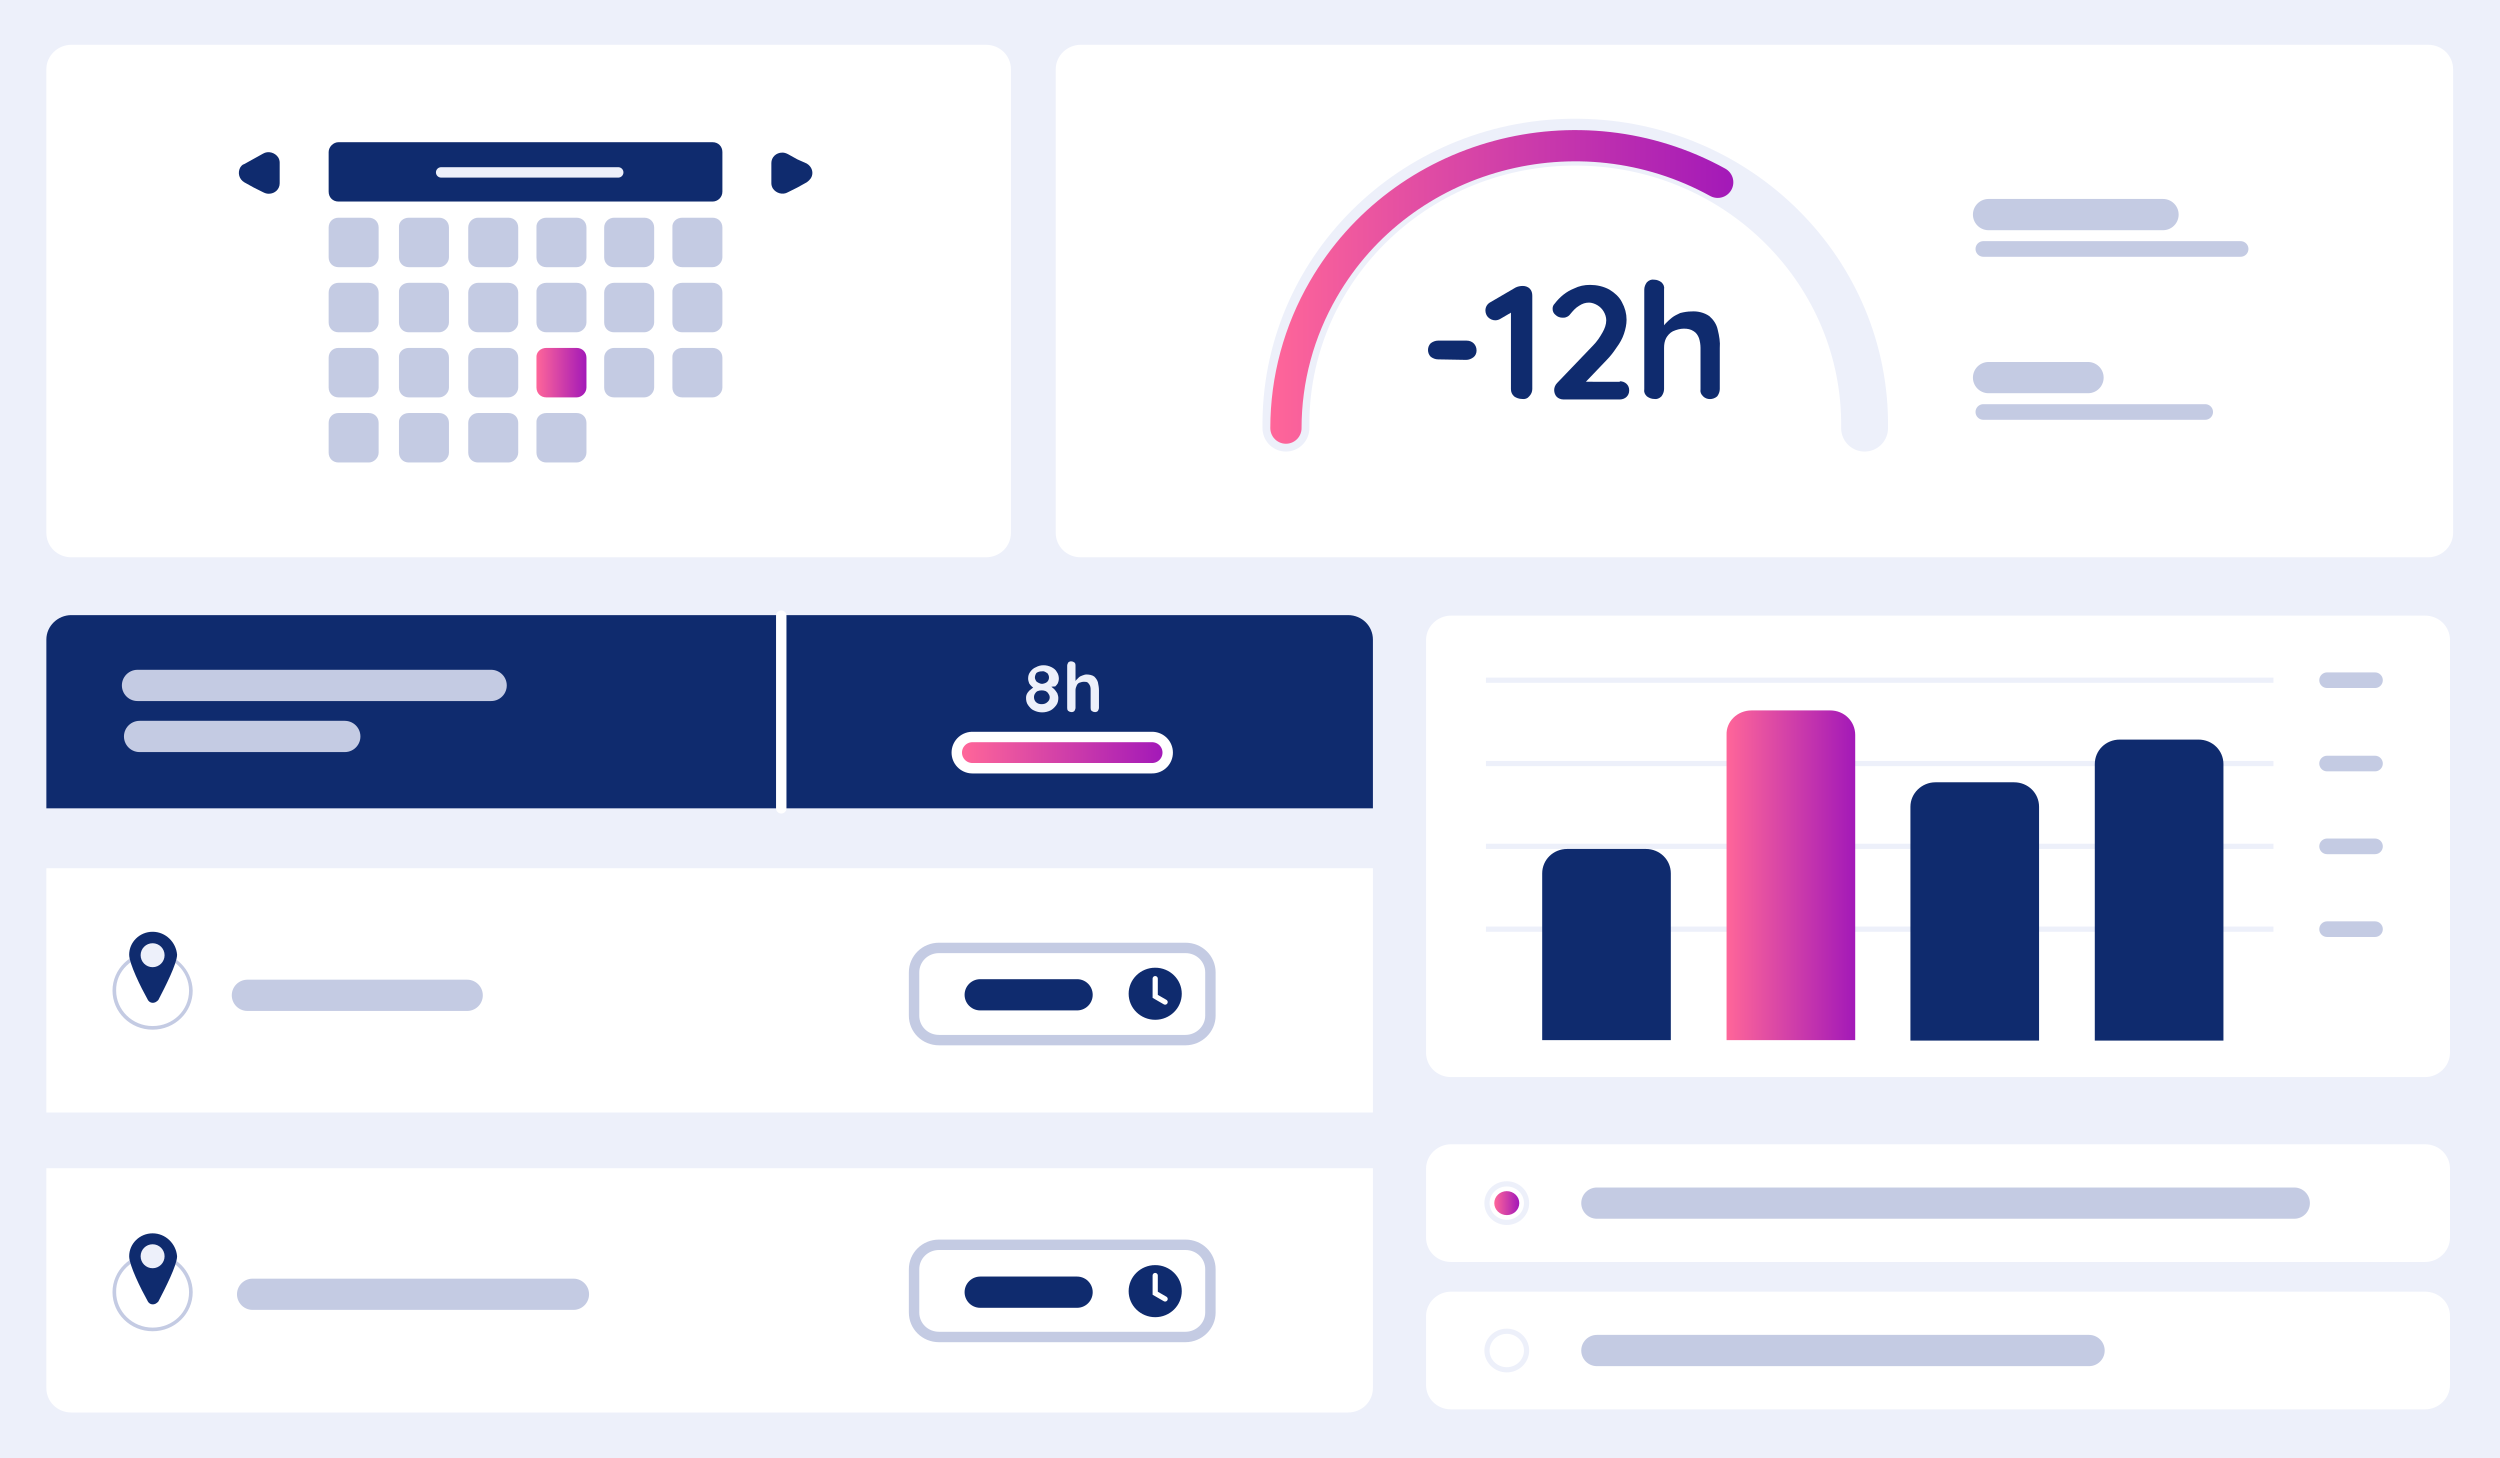 <?xml version="1.0" encoding="utf-8"?>
<!-- Generator: Adobe Illustrator 27.9.0, SVG Export Plug-In . SVG Version: 6.00 Build 0)  -->
<svg version="1.1" id="Calque_1" xmlns="http://www.w3.org/2000/svg" xmlns:xlink="http://www.w3.org/1999/xlink" x="0px" y="0px"
	 viewBox="0 0 480 280" style="enable-background:new 0 0 480 280;" xml:space="preserve">
<style type="text/css">
	.st0{fill:#EDF0FA;}
	.st1{fill:#FFFFFF;}
	.st2{fill:#0F2B6E;}
	.st3{fill:none;stroke:#C4CBE3;stroke-width:6;stroke-linecap:round;stroke-miterlimit:10;}
	.st4{fill:none;stroke:#0F2B6E;stroke-width:6;stroke-linecap:round;stroke-miterlimit:10;}
	.st5{fill:none;stroke:#FFFFFF;stroke-width:2;stroke-linecap:round;stroke-miterlimit:10;}
	.st6{fill:none;stroke:#C4CBE3;stroke-width:2;stroke-miterlimit:10;}
	.st7{fill:none;stroke:#FFFFFF;stroke-linecap:round;stroke-miterlimit:10;}
	.st8{fill:none;stroke:#FFFFFF;stroke-width:8;stroke-linecap:round;stroke-miterlimit:10;}
	.st9{fill:none;stroke:url(#SVGID_1_);stroke-width:4;stroke-linecap:round;stroke-linejoin:round;stroke-miterlimit:10;}
	.st10{fill:none;stroke:#EDF0FA;stroke-width:9;stroke-linecap:round;stroke-linejoin:round;stroke-miterlimit:10;}
	
		.st11{fill:none;stroke:url(#SVGID_00000070111408144522615190000013004167344849833645_);stroke-width:6;stroke-linecap:round;stroke-linejoin:round;stroke-miterlimit:10;}
	.st12{fill:none;stroke:#C4CBE3;stroke-width:3;stroke-linecap:round;stroke-miterlimit:10;}
	.st13{fill:#C4CBE3;}
	.st14{fill:url(#SVGID_00000101801591577520009720000005678817235556701342_);}
	.st15{fill:none;stroke:#EDF0FA;stroke-width:2;stroke-linecap:round;stroke-miterlimit:10;}
	.st16{fill:none;stroke:#EDF0FA;stroke-miterlimit:10;}
	.st17{fill:url(#SVGID_00000144314585567681975330000007053593218591793319_);}
	.st18{fill:url(#SVGID_00000067942830640527805920000002528459300745726617_);}
</style>
<rect class="st0" width="480" height="280"/>
<path class="st1" d="M189.3,107H13.7c-2.7,0-4.8-2.1-4.8-4.7v-89c0-2.6,2.2-4.7,4.8-4.7h175.6c2.7,0,4.8,2.1,4.8,4.7v89
	C194.1,104.9,192,107,189.3,107z"/>
<path class="st1" d="M466.2,107H207.5c-2.7,0-4.8-2.1-4.8-4.7v-89c0-2.6,2.2-4.7,4.8-4.7h258.7c2.7,0,4.8,2.1,4.8,4.7v89
	C471,104.9,468.8,107,466.2,107z"/>
<rect x="8.9" y="166.7" class="st1" width="254.7" height="46.9"/>
<path class="st2" d="M263.6,155.2H8.9l0,0v-32.4c0-2.6,2.2-4.7,4.8-4.7h245.1c2.7,0,4.8,2.1,4.8,4.7V155.2L263.6,155.2z"/>
<path class="st1" d="M258.8,271.2H13.7c-2.7,0-4.8-2.1-4.8-4.7v-42.2l0,0h254.7l0,0v42.2C263.6,269.1,261.5,271.2,258.8,271.2z"/>
<path class="st2" d="M276.1,69c-0.5,0-1-0.2-1.4-0.5c-0.7-0.7-0.7-1.9,0-2.6c0.4-0.3,0.9-0.5,1.4-0.5h5.5c1.1,0,1.9,0.8,1.9,1.9
	c0,0.5-0.2,1-0.6,1.3c-0.4,0.3-0.9,0.5-1.4,0.5L276.1,69z"/>
<path class="st2" d="M292.2,76.6c-0.5,0-1.1-0.2-1.5-0.5c-0.4-0.4-0.6-0.8-0.6-1.4V59.1l0.4,0.7l-2.4,1.4c-0.3,0.2-0.7,0.3-1,0.3
	c-0.5,0-1-0.2-1.4-0.6c-0.3-0.3-0.5-0.8-0.5-1.3c0-0.7,0.4-1.3,1-1.6l4.8-2.8c0.4-0.2,0.9-0.3,1.4-0.3c0.5,0,1,0.2,1.3,0.5
	c0.4,0.4,0.5,0.9,0.5,1.4v17.9c0,0.5-0.2,1-0.6,1.4C293.3,76.5,292.8,76.7,292.2,76.6z"/>
<path class="st2" d="M311,73.2c1,0,1.8,0.7,1.8,1.7c0,0,0,0,0,0.1c0,0.5-0.2,0.9-0.5,1.2c-0.3,0.3-0.8,0.5-1.3,0.5h-10.8
	c-0.5,0-1-0.2-1.3-0.5c-0.3-0.3-0.5-0.8-0.5-1.3c0-0.5,0.2-1,0.6-1.4l6.9-7.2c0.7-0.7,1.3-1.6,1.8-2.5c0.4-0.7,0.7-1.5,0.7-2.3
	c0-0.6-0.2-1.2-0.5-1.7c-0.3-0.5-0.7-0.9-1.2-1.2c-0.5-0.3-1.1-0.5-1.6-0.5c-0.7,0-1.3,0.2-1.9,0.6c-0.7,0.4-1.2,1-1.7,1.6
	c-0.2,0.3-0.5,0.5-0.8,0.6c-0.2,0.1-0.5,0.1-0.7,0.1c-0.5,0-1-0.2-1.3-0.5c-0.4-0.3-0.6-0.7-0.6-1.2c0-0.4,0.1-0.7,0.4-1
	c1-1.3,2.2-2.3,3.7-2.9c1-0.5,2-0.7,3.1-0.7c1.3,0,2.6,0.3,3.7,0.9c1,0.6,1.9,1.4,2.4,2.4c0.6,1.1,0.9,2.2,0.9,3.4
	c0,0.9-0.2,1.8-0.5,2.7c-0.3,0.9-0.8,1.8-1.4,2.6c-0.6,0.9-1.2,1.7-1.9,2.4l-4.3,4.5l-0.3-0.3H311z"/>
<path class="st2" d="M324.7,59.8c1.2-0.1,2.5,0.2,3.5,0.9c0.8,0.7,1.4,1.6,1.6,2.6c0.3,1.2,0.5,2.4,0.4,3.5v7.9c0,0.5-0.2,1-0.5,1.4
	c-0.8,0.7-2,0.7-2.7,0c0,0,0,0,0,0c-0.4-0.4-0.6-0.8-0.5-1.4v-7.9c0-0.6-0.1-1.3-0.3-1.9c-0.2-0.5-0.5-1-1-1.3
	c-0.6-0.4-1.2-0.5-1.9-0.5c-0.7,0-1.4,0.2-2.1,0.5c-0.6,0.3-1,0.8-1.3,1.3c-0.3,0.6-0.4,1.2-0.4,1.9v7.9c0,0.5-0.2,1-0.5,1.4
	c-0.4,0.4-0.9,0.6-1.4,0.5c-0.5,0-1-0.2-1.4-0.5c-0.4-0.4-0.6-0.8-0.5-1.4V55.6c0-0.5,0.2-1,0.5-1.4c0.4-0.4,0.9-0.6,1.4-0.5
	c0.5,0,1,0.2,1.4,0.5c0.4,0.4,0.6,0.8,0.5,1.4v7.7l-0.5-0.1c0.2-0.4,0.5-0.8,0.8-1.1c0.4-0.4,0.8-0.8,1.2-1.1c0.5-0.4,1-0.6,1.6-0.9
	C323.4,59.9,324.1,59.8,324.7,59.8z"/>
<path class="st2" d="M46.9,35c-1-0.6-1.3-1.8-0.8-2.8c0.2-0.3,0.4-0.6,0.8-0.7l1.8-1l1.8-1c1-0.6,2.3-0.2,2.9,0.7
	c0.2,0.3,0.3,0.7,0.3,1v4c0,1.1-0.9,2-2.1,2c-0.4,0-0.7-0.1-1.1-0.3L48.7,36L46.9,35z"/>
<path class="st2" d="M154.9,31.4c1,0.6,1.4,1.8,0.8,2.8c-0.2,0.3-0.5,0.6-0.8,0.8l-1.8,1l-1.8,0.9c-1,0.6-2.3,0.2-2.9-0.7
	c-0.2-0.3-0.3-0.7-0.3-1v-3.9c0-1.1,0.9-2,2.1-2c0.4,0,0.7,0.1,1.1,0.3l1.8,1L154.9,31.4z"/>
<line class="st3" x1="26.4" y1="131.6" x2="94.3" y2="131.6"/>
<line class="st3" x1="26.8" y1="141.4" x2="66.2" y2="141.4"/>
<rect x="31.9" y="184.2" class="st1" width="102.7" height="12.9"/>
<line class="st3" x1="47.5" y1="191.1" x2="89.7" y2="191.1"/>
<line class="st4" x1="188.2" y1="191" x2="206.8" y2="191"/>
<line class="st5" x1="150" y1="118.2" x2="150" y2="155.2"/>
<rect x="32.9" y="241.6" class="st1" width="102.7" height="12.9"/>
<line class="st3" x1="48.5" y1="248.5" x2="110.1" y2="248.5"/>
<path class="st6" d="M180.3,182h47.3c2.7,0,4.8,2.1,4.8,4.7v8.3c0,2.6-2.2,4.7-4.8,4.7h-47.3c-2.7,0-4.8-2.1-4.8-4.7v-8.3
	C175.5,184.1,177.6,182,180.3,182z"/>
<ellipse class="st2" cx="221.8" cy="190.8" rx="5.1" ry="5"/>
<polyline class="st7" points="221.8,187.9 221.8,191.3 223.7,192.4 "/>
<path class="st0" d="M201.5,132v-0.3c0.3,0.1,0.6,0.3,0.9,0.6c0.2,0.2,0.4,0.5,0.6,0.8c0.1,0.3,0.2,0.6,0.2,0.9c0,0.5-0.1,1-0.4,1.4
	c-0.3,0.4-0.7,0.8-1.1,1c-1,0.5-2.2,0.5-3.2,0c-0.5-0.2-0.8-0.6-1.1-1c-0.3-0.4-0.4-0.9-0.4-1.4c0-0.4,0.1-0.7,0.3-1
	c0.2-0.3,0.4-0.5,0.7-0.7c0.2-0.2,0.5-0.4,0.8-0.5l-0.1,0.4c-0.2-0.1-0.4-0.2-0.6-0.4c-0.2-0.2-0.4-0.4-0.5-0.6
	c-0.1-0.3-0.2-0.6-0.2-0.9c0-0.5,0.1-0.9,0.4-1.3c0.3-0.4,0.6-0.7,1.1-0.9c0.9-0.5,2-0.5,3,0c0.4,0.2,0.8,0.5,1,0.9
	c0.3,0.4,0.4,0.9,0.4,1.3c0,0.3-0.1,0.7-0.2,0.9c-0.1,0.2-0.3,0.4-0.5,0.6C201.9,131.8,201.7,131.9,201.5,132z M200,135.2
	c0.4,0,0.8-0.1,1.1-0.4c0.5-0.4,0.6-1.1,0.2-1.6c-0.1-0.2-0.3-0.4-0.5-0.5c-0.5-0.2-1.1-0.2-1.6,0c-0.2,0.1-0.4,0.3-0.5,0.5
	c-0.3,0.5-0.2,1.2,0.2,1.6C199.2,135.1,199.6,135.2,200,135.2L200,135.2z M198.7,130.1c0,0.2,0.1,0.4,0.2,0.6
	c0.1,0.2,0.3,0.3,0.5,0.4c0.2,0.1,0.4,0.2,0.7,0.2c0.2,0,0.5-0.1,0.7-0.2c0.6-0.3,0.8-1.1,0.4-1.7c-0.1-0.1-0.1-0.2-0.2-0.2
	c-0.3-0.2-0.6-0.4-1-0.3c-0.4,0-0.7,0.1-1,0.3C198.8,129.5,198.7,129.8,198.7,130.1L198.7,130.1z"/>
<path class="st0" d="M208.6,129.5c0.5,0,1.1,0.1,1.5,0.4c0.3,0.3,0.6,0.7,0.7,1.1c0.1,0.5,0.2,1,0.2,1.5v3.4c0,0.2-0.1,0.4-0.2,0.6
	c-0.3,0.3-0.8,0.3-1.2,0c-0.2-0.2-0.2-0.4-0.2-0.6v-3.4c0-0.3,0-0.5-0.1-0.8c-0.1-0.2-0.2-0.4-0.4-0.6c-0.2-0.2-0.5-0.2-0.8-0.2
	c-0.3,0-0.6,0.1-0.9,0.2c-0.2,0.1-0.4,0.3-0.5,0.6c-0.1,0.2-0.2,0.5-0.2,0.8v3.4c0,0.2-0.1,0.4-0.2,0.6c-0.3,0.3-0.8,0.3-1.2,0
	c-0.2-0.2-0.2-0.4-0.2-0.6v-8.1c0-0.2,0.1-0.4,0.2-0.6c0.3-0.3,0.8-0.3,1.2,0c0.2,0.2,0.2,0.4,0.2,0.6v3.3h-0.2
	c0.1-0.2,0.2-0.3,0.3-0.5c0.2-0.2,0.3-0.3,0.5-0.5c0.2-0.2,0.4-0.3,0.7-0.4C208.1,129.6,208.3,129.5,208.6,129.5z"/>
<line class="st8" x1="186.7" y1="144.5" x2="221.2" y2="144.5"/>
<linearGradient id="SVGID_1_" gradientUnits="userSpaceOnUse" x1="184.66" y1="2103.441" x2="223.215" y2="2103.441" gradientTransform="matrix(1 0 0 1 0 -1958.96)">
	<stop  offset="0" style="stop-color:#FF6699"/>
	<stop  offset="1" style="stop-color:#A319B8"/>
</linearGradient>
<line class="st9" x1="186.7" y1="144.5" x2="221.2" y2="144.5"/>
<line class="st4" x1="188.2" y1="248.1" x2="206.8" y2="248.1"/>
<path class="st6" d="M180.3,239h47.3c2.7,0,4.8,2.1,4.8,4.7v8.3c0,2.6-2.2,4.7-4.8,4.7h-47.3c-2.7,0-4.8-2.1-4.8-4.7v-8.3
	C175.5,241.1,177.6,239,180.3,239z"/>
<ellipse class="st2" cx="221.8" cy="247.9" rx="5.1" ry="5"/>
<polyline class="st7" points="221.8,244.9 221.8,248.3 223.7,249.4 "/>
<path class="st10" d="M358,82.2c0.4-29.9-24.1-54.5-54.8-54.9c-30.7-0.4-55.9,23.5-56.3,53.5c0,0.5,0,1,0,1.4"/>
<linearGradient id="SVGID_00000070102735815400289280000013716278565150790804_" gradientUnits="userSpaceOnUse" x1="243.863" y1="226.895" x2="332.798" y2="226.895" gradientTransform="matrix(1 0 0 -1 0 282)">
	<stop  offset="0" style="stop-color:#FF6699"/>
	<stop  offset="1" style="stop-color:#A319B8"/>
</linearGradient>
<path style="fill:none;stroke:url(#SVGID_00000070102735815400289280000013716278565150790804_);stroke-width:6;stroke-linecap:round;stroke-linejoin:round;stroke-miterlimit:10;" d="
	M329.8,35c-26.7-14.7-60.6-5.6-75.7,20.5c-4.7,8.1-7.2,17.3-7.2,26.7"/>
<line class="st12" x1="380.8" y1="47.8" x2="430.2" y2="47.8"/>
<line class="st12" x1="380.8" y1="79.1" x2="423.4" y2="79.1"/>
<line class="st3" x1="381.8" y1="41.2" x2="415.3" y2="41.2"/>
<line class="st3" x1="381.8" y1="72.5" x2="400.9" y2="72.5"/>
<path class="st2" d="M136.8,38.7H65c-1.1,0-1.9-0.8-1.9-1.9v-7.6c0-1,0.9-1.9,1.9-1.9h71.8c1.1,0,1.9,0.8,1.9,1.9v7.6
	C138.7,37.9,137.8,38.7,136.8,38.7z"/>
<path class="st13" d="M65,41.8h5.8c1.1,0,1.9,0.8,1.9,1.9v5.7c0,1-0.9,1.9-1.9,1.9H65c-1.1,0-1.9-0.8-1.9-1.9v-5.7
	C63.1,42.6,63.9,41.8,65,41.8z"/>
<path class="st13" d="M78.5,41.8h5.8c1.1,0,1.9,0.8,1.9,1.9v5.7c0,1-0.9,1.9-1.9,1.9h-5.8c-1.1,0-1.9-0.8-1.9-1.9v-5.7
	C76.5,42.6,77.4,41.8,78.5,41.8z"/>
<path class="st13" d="M91.8,41.8h5.8c1.1,0,1.9,0.8,1.9,1.9v5.7c0,1-0.9,1.9-1.9,1.9h-5.8c-1.1,0-1.9-0.8-1.9-1.9v-5.7
	C89.9,42.6,90.8,41.8,91.8,41.8z"/>
<path class="st13" d="M104.9,41.8h5.8c1.1,0,1.9,0.8,1.9,1.9v5.7c0,1-0.9,1.9-1.9,1.9h-5.8c-1.1,0-1.9-0.8-1.9-1.9v-5.7
	C102.9,42.6,103.8,41.8,104.9,41.8z"/>
<path class="st13" d="M117.9,41.8h5.8c1.1,0,1.9,0.8,1.9,1.9v5.7c0,1-0.9,1.9-1.9,1.9h-5.8c-1.1,0-1.9-0.8-1.9-1.9v-5.7
	C116,42.6,116.9,41.8,117.9,41.8z"/>
<path class="st13" d="M131,41.8h5.8c1.1,0,1.9,0.8,1.9,1.9v5.7c0,1-0.9,1.9-1.9,1.9H131c-1.1,0-1.9-0.8-1.9-1.9v-5.7
	C129,42.6,129.9,41.8,131,41.8z"/>
<path class="st13" d="M65,54.3h5.8c1.1,0,1.9,0.8,1.9,1.9v5.7c0,1-0.9,1.9-1.9,1.9H65c-1.1,0-1.9-0.8-1.9-1.9v-5.7
	C63.1,55.1,63.9,54.3,65,54.3z"/>
<path class="st13" d="M78.5,54.3h5.8c1.1,0,1.9,0.8,1.9,1.9v5.7c0,1-0.9,1.9-1.9,1.9h-5.8c-1.1,0-1.9-0.8-1.9-1.9v-5.7
	C76.5,55.1,77.4,54.3,78.5,54.3z"/>
<path class="st13" d="M91.8,54.3h5.8c1.1,0,1.9,0.8,1.9,1.9v5.7c0,1-0.9,1.9-1.9,1.9h-5.8c-1.1,0-1.9-0.8-1.9-1.9v-5.7
	C89.9,55.1,90.8,54.3,91.8,54.3z"/>
<path class="st13" d="M104.9,54.3h5.8c1.1,0,1.9,0.8,1.9,1.9v5.7c0,1-0.9,1.9-1.9,1.9h-5.8c-1.1,0-1.9-0.8-1.9-1.9v-5.7
	C102.9,55.1,103.8,54.3,104.9,54.3z"/>
<path class="st13" d="M117.9,54.3h5.8c1.1,0,1.9,0.8,1.9,1.9v5.7c0,1-0.9,1.9-1.9,1.9h-5.8c-1.1,0-1.9-0.8-1.9-1.9v-5.7
	C116,55.1,116.9,54.3,117.9,54.3z"/>
<path class="st13" d="M131,54.3h5.8c1.1,0,1.9,0.8,1.9,1.9v5.7c0,1-0.9,1.9-1.9,1.9H131c-1.1,0-1.9-0.8-1.9-1.9v-5.7
	C129,55.1,129.9,54.3,131,54.3z"/>
<path class="st13" d="M65,66.8h5.8c1.1,0,1.9,0.8,1.9,1.9v5.7c0,1-0.9,1.9-1.9,1.9H65c-1.1,0-1.9-0.8-1.9-1.9v-5.7
	C63.1,67.6,63.9,66.8,65,66.8z"/>
<path class="st13" d="M78.5,66.8h5.8c1.1,0,1.9,0.8,1.9,1.9v5.7c0,1-0.9,1.9-1.9,1.9h-5.8c-1.1,0-1.9-0.8-1.9-1.9v-5.7
	C76.5,67.6,77.4,66.8,78.5,66.8z"/>
<path class="st13" d="M91.8,66.8h5.8c1.1,0,1.9,0.8,1.9,1.9v5.7c0,1-0.9,1.9-1.9,1.9h-5.8c-1.1,0-1.9-0.8-1.9-1.9v-5.7
	C89.9,67.6,90.8,66.8,91.8,66.8z"/>
<linearGradient id="SVGID_00000180340991704196609930000009406731053453183644_" gradientUnits="userSpaceOnUse" x1="102.945" y1="71.504" x2="112.602" y2="71.504">
	<stop  offset="0" style="stop-color:#FF6699"/>
	<stop  offset="1" style="stop-color:#A319B8"/>
</linearGradient>
<path style="fill:url(#SVGID_00000180340991704196609930000009406731053453183644_);" d="M104.9,66.8h5.8c1.1,0,1.9,0.8,1.9,1.9v5.7
	c0,1-0.9,1.9-1.9,1.9h-5.8c-1.1,0-1.9-0.8-1.9-1.9v-5.7C102.9,67.6,103.8,66.8,104.9,66.8z"/>
<path class="st13" d="M117.9,66.8h5.8c1.1,0,1.9,0.8,1.9,1.9v5.7c0,1-0.9,1.9-1.9,1.9h-5.8c-1.1,0-1.9-0.8-1.9-1.9v-5.7
	C116,67.6,116.9,66.8,117.9,66.8z"/>
<path class="st13" d="M131,66.8h5.8c1.1,0,1.9,0.8,1.9,1.9v5.7c0,1-0.9,1.9-1.9,1.9H131c-1.1,0-1.9-0.8-1.9-1.9v-5.7
	C129,67.6,129.9,66.8,131,66.8z"/>
<path class="st13" d="M65,79.3h5.8c1.1,0,1.9,0.8,1.9,1.9v5.7c0,1-0.9,1.9-1.9,1.9H65c-1.1,0-1.9-0.8-1.9-1.9v-5.7
	C63.1,80.1,63.9,79.3,65,79.3z"/>
<path class="st13" d="M78.5,79.3h5.8c1.1,0,1.9,0.8,1.9,1.9v5.7c0,1-0.9,1.9-1.9,1.9h-5.8c-1.1,0-1.9-0.8-1.9-1.9v-5.7
	C76.5,80.1,77.4,79.3,78.5,79.3z"/>
<path class="st13" d="M91.8,79.3h5.8c1.1,0,1.9,0.8,1.9,1.9v5.7c0,1-0.9,1.9-1.9,1.9h-5.8c-1.1,0-1.9-0.8-1.9-1.9v-5.7
	C89.9,80.1,90.8,79.3,91.8,79.3z"/>
<path class="st13" d="M104.9,79.3h5.8c1.1,0,1.9,0.8,1.9,1.9v5.7c0,1-0.9,1.9-1.9,1.9h-5.8c-1.1,0-1.9-0.8-1.9-1.9v-5.7
	C102.9,80.1,103.8,79.3,104.9,79.3z"/>
<line class="st15" x1="84.7" y1="33.1" x2="118.7" y2="33.1"/>
<path class="st1" d="M29.3,255.3c-4.1,0-7.4-3.2-7.4-7.2s3.3-7.2,7.4-7.2s7.4,3.2,7.4,7.2c0,0,0,0,0,0
	C36.6,252.1,33.3,255.3,29.3,255.3z"/>
<path class="st13" d="M29.3,241.3c3.9,0,7,3.1,7,6.8c0,3.8-3.1,6.8-7,6.8c-3.9,0-7-3.1-7-6.8C22.2,244.4,25.4,241.3,29.3,241.3
	C29.3,241.3,29.3,241.3,29.3,241.3 M29.3,240.6c-4.3,0-7.7,3.4-7.7,7.5s3.4,7.5,7.7,7.5s7.7-3.4,7.7-7.5S33.5,240.6,29.3,240.6z"/>
<path class="st2" d="M29.3,236.8c-2.5,0-4.5,2-4.5,4.4l0,0c0,1.7,2.2,6.2,3.6,8.7c0.3,0.5,0.9,0.7,1.5,0.4c0.2-0.1,0.4-0.3,0.5-0.4
	c1.3-2.5,3.6-7,3.6-8.7C33.8,238.8,31.8,236.8,29.3,236.8C29.3,236.8,29.3,236.8,29.3,236.8z"/>
<ellipse class="st0" cx="29.3" cy="241.2" rx="2.3" ry="2.3"/>
<path class="st1" d="M29.3,197.5c-4.1,0-7.4-3.2-7.4-7.2s3.3-7.2,7.4-7.2s7.4,3.2,7.4,7.2c0,0,0,0,0,0
	C36.6,194.2,33.3,197.5,29.3,197.5z"/>
<path class="st13" d="M29.3,183.4c3.9,0,7,3.1,7,6.8c0,3.8-3.1,6.8-7,6.8s-7-3.1-7-6.8l0,0C22.2,186.5,25.4,183.4,29.3,183.4
	C29.2,183.4,29.3,183.4,29.3,183.4 M29.3,182.7c-4.3,0-7.7,3.4-7.7,7.5s3.4,7.5,7.7,7.5s7.7-3.4,7.7-7.5
	C36.9,186.1,33.5,182.8,29.3,182.7z"/>
<path class="st2" d="M29.3,178.9c-2.5,0-4.5,2-4.5,4.4l0,0c0,1.7,2.2,6.2,3.6,8.7c0.3,0.5,0.9,0.7,1.5,0.4c0.2-0.1,0.4-0.3,0.5-0.4
	c1.3-2.5,3.6-7,3.6-8.7C33.8,180.9,31.8,178.9,29.3,178.9C29.3,178.9,29.3,178.9,29.3,178.9z"/>
<ellipse class="st0" cx="29.3" cy="183.4" rx="2.3" ry="2.3"/>
<path class="st1" d="M465.6,206.8h-187c-2.7,0-4.8-2.1-4.8-4.7v-79.2c0-2.6,2.2-4.7,4.8-4.7h187c2.7,0,4.8,2.1,4.8,4.7v79.2
	C470.4,204.7,468.2,206.8,465.6,206.8z"/>
<line class="st12" x1="446.8" y1="130.6" x2="456" y2="130.6"/>
<line class="st12" x1="446.8" y1="146.6" x2="456" y2="146.6"/>
<line class="st12" x1="446.8" y1="162.5" x2="456" y2="162.5"/>
<line class="st12" x1="446.8" y1="178.4" x2="456" y2="178.4"/>
<line class="st16" x1="285.3" y1="178.4" x2="436.5" y2="178.4"/>
<line class="st16" x1="285.3" y1="162.5" x2="436.5" y2="162.5"/>
<line class="st16" x1="285.3" y1="146.6" x2="436.5" y2="146.6"/>
<line class="st16" x1="285.3" y1="130.6" x2="436.5" y2="130.6"/>
<path class="st2" d="M407,142h15.1c2.7,0,4.8,2.1,4.8,4.7v53.1l0,0h-24.7l0,0v-53.1C402.2,144.1,404.3,142,407,142z"/>
<path class="st2" d="M371.6,150.2h15.1c2.7,0,4.8,2.1,4.8,4.7v44.9l0,0h-24.7l0,0v-44.9C366.8,152.3,369,150.2,371.6,150.2z"/>
<linearGradient id="SVGID_00000133507442402905587870000000427649096730014611_" gradientUnits="userSpaceOnUse" x1="331.443" y1="113.911" x2="356.158" y2="113.911" gradientTransform="matrix(1 0 0 -1 0 282)">
	<stop  offset="0" style="stop-color:#FF6699"/>
	<stop  offset="1" style="stop-color:#A319B8"/>
</linearGradient>
<path style="fill:url(#SVGID_00000133507442402905587870000000427649096730014611_);" d="M336.3,136.4h15.1c2.7,0,4.8,2.1,4.8,4.7
	v58.6l0,0h-24.7l0,0v-58.6C331.4,138.5,333.6,136.4,336.3,136.4z"/>
<path class="st2" d="M300.9,163H316c2.7,0,4.8,2.1,4.8,4.7v32l0,0h-24.7l0,0v-32C296.1,165.1,298.2,163,300.9,163L300.9,163z"/>
<path class="st1" d="M465.6,270.6h-187c-2.7,0-4.8-2.1-4.8-4.7v-13.2c0-2.6,2.2-4.7,4.8-4.7h187c2.7,0,4.8,2.1,4.8,4.7v13.2
	C470.4,268.5,468.2,270.6,465.6,270.6z"/>
<line class="st3" x1="306.6" y1="259.3" x2="401.1" y2="259.3"/>
<ellipse class="st16" cx="289.3" cy="259.3" rx="3.8" ry="3.7"/>
<path class="st1" d="M465.6,242.3h-187c-2.7,0-4.8-2.1-4.8-4.7v-13.2c0-2.6,2.2-4.7,4.8-4.7h187c2.7,0,4.8,2.1,4.8,4.7v13.2
	C470.4,240.2,468.2,242.3,465.6,242.3z"/>
<line class="st3" x1="306.6" y1="231" x2="440.5" y2="231"/>
<ellipse class="st16" cx="289.3" cy="231" rx="3.8" ry="3.7"/>
<linearGradient id="SVGID_00000033344280555810534020000001284194725378997387_" gradientUnits="userSpaceOnUse" x1="286.866" y1="51.02" x2="291.68" y2="51.02" gradientTransform="matrix(1 0 0 -1 0 282)">
	<stop  offset="0" style="stop-color:#FF6699"/>
	<stop  offset="1" style="stop-color:#A319B8"/>
</linearGradient>
<ellipse style="fill:url(#SVGID_00000033344280555810534020000001284194725378997387_);" cx="289.3" cy="231" rx="2.4" ry="2.3"/>
</svg>

